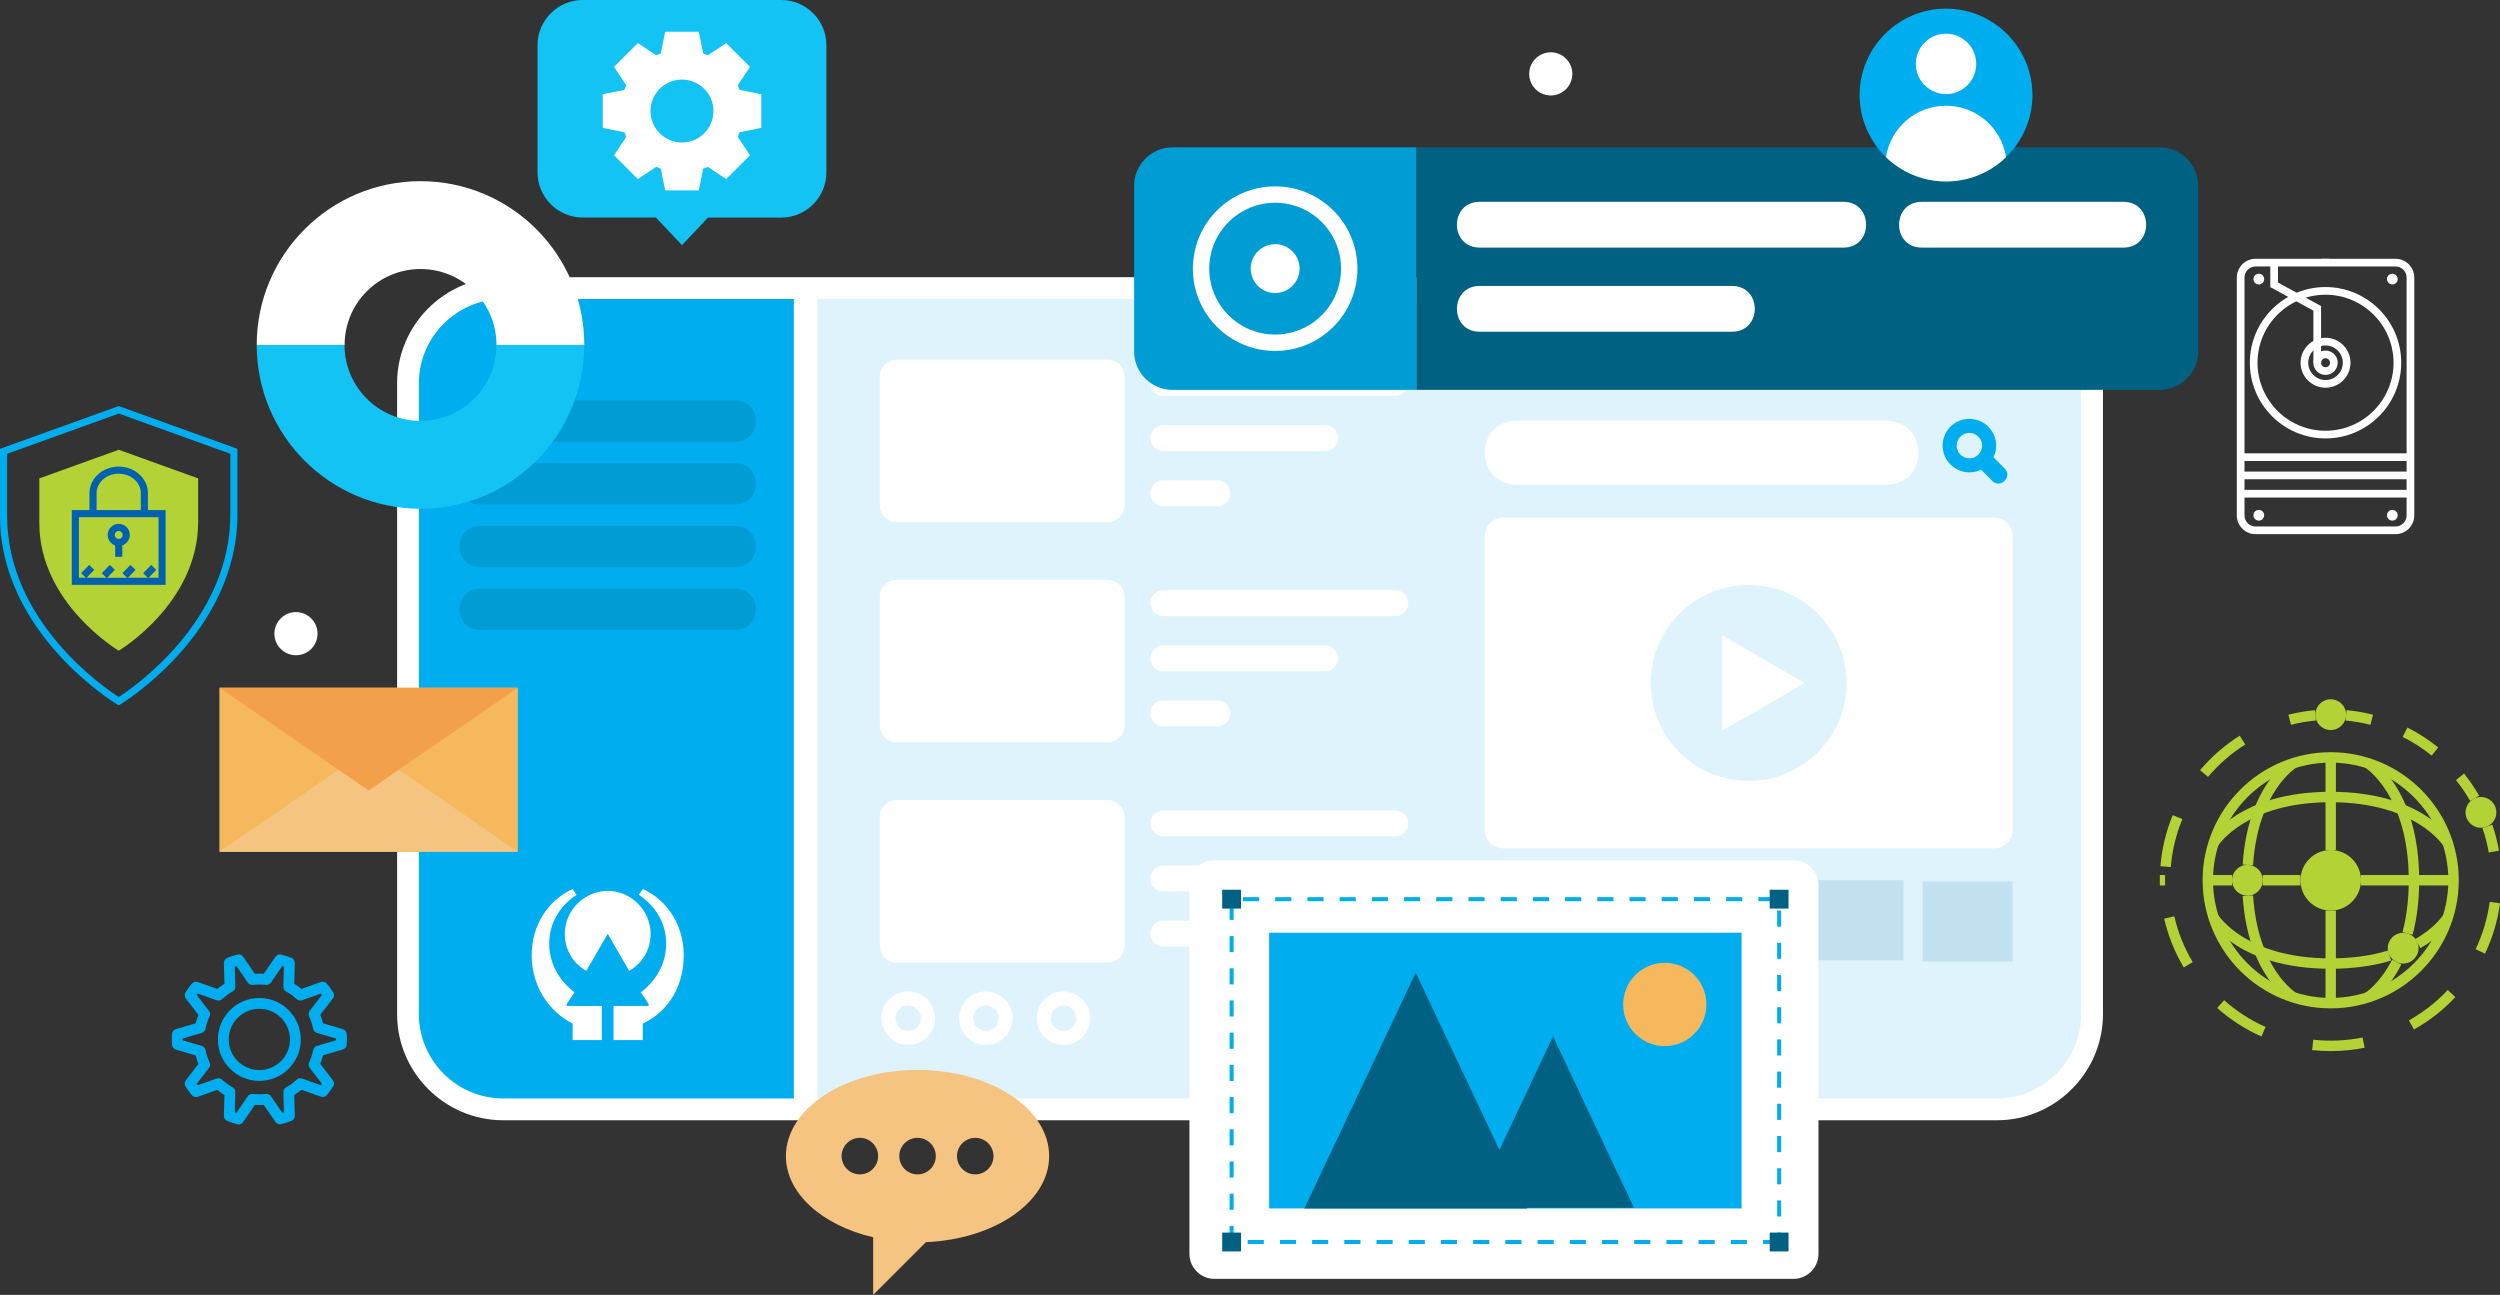 <?xml version="1.0" encoding="utf-8"?>
<!-- FENACREP  -->
<svg version="1.0" id="Capa_1" xmlns="http://www.w3.org/2000/svg" xmlns:xlink="http://www.w3.org/1999/xlink" x="0px" y="0px"
	 viewBox="0 0 723.05 374.5" style="enable-background:new 0 0 723.05 374.5;" xml:space="preserve">
<rect x="0" y="0" width="723.05" height="374.5" fill="#333333" stroke="none"/>
<style type="text/css">
	.st0{fill-rule:evenodd;clip-rule:evenodd;fill:#FFFFFF;}
	.st1{fill-rule:evenodd;clip-rule:evenodd;fill:#DFF3FD;}
	.st2{fill-rule:evenodd;clip-rule:evenodd;fill:#00AEEF;}
	.st3{fill-rule:evenodd;clip-rule:evenodd;fill:#009DD5;}
	.st4{fill-rule:evenodd;clip-rule:evenodd;fill:#C2E2F1;}
	.st5{fill-rule:evenodd;clip-rule:evenodd;fill:#006183;}
	.st6{fill-rule:evenodd;clip-rule:evenodd;fill:#12C3F4;}
	.st7{fill-rule:evenodd;clip-rule:evenodd;fill:#F6B85D;}
	.st8{fill-rule:evenodd;clip-rule:evenodd;fill:#F4C480;}
	.st9{fill-rule:evenodd;clip-rule:evenodd;fill:#F3A04B;}
	.st10{fill-rule:evenodd;clip-rule:evenodd;fill:#B2D235;}
	.st11{fill-rule:evenodd;clip-rule:evenodd;fill:#0062AF;}
</style>
<path class="st0" d="M145.52,80.17h432.03c16.87,0,30.67,13.8,30.67,30.67v182.49c0,16.87-13.8,30.67-30.67,30.67H145.52
	c-16.87,0-30.67-13.8-30.67-30.67V110.84C114.85,93.97,128.65,80.17,145.52,80.17z"/>
<path class="st1" d="M236.38,86.47h341.17c13.4,0,24.37,10.96,24.37,24.37v182.49c0,13.4-10.96,24.37-24.37,24.37H236.38V86.47z"/>
<path class="st2" d="M145.52,86.47h84.08v231.22h-84.08c-13.4,0-24.37-10.96-24.37-24.37V110.84
	C121.16,97.44,132.12,86.47,145.52,86.47z"/>
<path class="st0" d="M163.35,270.08c0-6.77,5.64-12.41,12.41-12.41c6.77,0,12.41,5.64,12.41,12.41c0,4.51-2.26,8.46-6.2,10.71
	c-6.2-10.71-6.2-10.71-6.2-10.71c0-0.56,0-0.56,0,0c-6.2,10.71-6.2,10.71-6.2,10.71C165.61,278.54,163.35,274.59,163.35,270.08
	L163.35,270.08z"/>
<path class="st0" d="M185.91,257.11c7.33,3.38,11.84,10.71,11.84,19.17c0,9.02-4.51,16.35-11.84,19.74v4.78h-8.46v-9.86
	c10.15,0,10.15,0,10.15,0v-0.56c-2.26-3.38-2.26-3.38-2.26-3.38c4.51-3.38,7.33-8.46,7.33-14.1c0-5.64-2.82-10.71-7.9-14.1
	L185.91,257.11L185.91,257.11z M165.61,300.8v-4.78c-6.77-3.38-11.84-10.71-11.84-19.74c0-8.46,4.51-15.79,11.84-19.17
	c1.13,1.69,1.13,1.69,1.13,1.69c-5.08,3.38-7.9,8.46-7.9,14.1c0,5.64,2.82,10.71,7.33,14.1c-2.26,3.38-2.26,3.38-2.26,3.38v0.56
	c10.15,0,10.15,0,10.15,0v9.86H165.61z"/>
<g>
	<path class="st0" d="M259.33,104.03h61.03c2.68,0,4.87,2.19,4.87,4.87v37.25c0,2.68-2.19,4.87-4.87,4.87h-61.03
		c-2.68,0-4.87-2.19-4.87-4.87V108.9C254.46,106.22,256.65,104.03,259.33,104.03z"/>
	<path class="st0" d="M336.44,107.01h67.11c2.07,0,3.75,1.69,3.75,3.75v0c0,2.07-1.69,3.75-3.75,3.75h-67.11
		c-2.07,0-3.75-1.69-3.75-3.75v0C332.69,108.7,334.38,107.01,336.44,107.01z"/>
	<path class="st0" d="M336.44,122.96h46.81c2.07,0,3.75,1.69,3.75,3.75v0c0,2.07-1.69,3.75-3.75,3.75h-46.81
		c-2.07,0-3.75-1.69-3.75-3.75v0C332.69,124.65,334.38,122.96,336.44,122.96z"/>
	<path class="st0" d="M336.44,138.91h15.66c2.07,0,3.75,1.69,3.75,3.75v0c0,2.06-1.69,3.75-3.75,3.75h-15.66
		c-2.07,0-3.75-1.69-3.75-3.75v0C332.69,140.6,334.38,138.91,336.44,138.91z"/>
</g>
<g>
	<path class="st0" d="M259.33,167.71h61.03c2.68,0,4.87,2.19,4.87,4.87v37.25c0,2.68-2.19,4.87-4.87,4.87h-61.03
		c-2.68,0-4.87-2.19-4.87-4.87v-37.25C254.46,169.9,256.65,167.71,259.33,167.71z"/>
	<path class="st0" d="M336.44,170.7h67.11c2.07,0,3.75,1.69,3.75,3.75v0c0,2.07-1.69,3.75-3.75,3.75h-67.11
		c-2.07,0-3.75-1.69-3.75-3.75v0C332.69,172.38,334.38,170.7,336.44,170.7z"/>
	<path class="st0" d="M336.44,186.64h46.81c2.07,0,3.75,1.69,3.75,3.75v0c0,2.07-1.69,3.75-3.75,3.75h-46.81
		c-2.07,0-3.75-1.69-3.75-3.75v0C332.69,188.33,334.38,186.64,336.44,186.64z"/>
	<path class="st0" d="M336.44,202.59h15.66c2.07,0,3.75,1.69,3.75,3.75v0c0,2.06-1.69,3.75-3.75,3.75h-15.66
		c-2.07,0-3.75-1.69-3.75-3.75v0C332.69,204.28,334.38,202.59,336.44,202.59z"/>
</g>
<g>
	<path class="st0" d="M259.33,231.4h61.03c2.68,0,4.87,2.19,4.87,4.87v37.25c0,2.68-2.19,4.87-4.87,4.87h-61.03
		c-2.68,0-4.87-2.19-4.87-4.87v-37.25C254.46,233.59,256.65,231.4,259.33,231.4z"/>
	<path class="st0" d="M336.44,234.38h67.11c2.07,0,3.75,1.69,3.75,3.75v0c0,2.07-1.69,3.75-3.75,3.75h-67.11
		c-2.07,0-3.75-1.69-3.75-3.75v0C332.69,236.07,334.38,234.38,336.44,234.38z"/>
	<path class="st0" d="M336.44,250.33h46.81c2.07,0,3.75,1.69,3.75,3.75v0c0,2.07-1.69,3.75-3.75,3.75h-46.81
		c-2.07,0-3.75-1.69-3.75-3.75v0C332.69,252.02,334.38,250.33,336.44,250.33z"/>
	<path class="st0" d="M336.44,266.27h15.66c2.07,0,3.75,1.69,3.75,3.75v0c0,2.06-1.69,3.75-3.75,3.75h-15.66
		c-2.07,0-3.75-1.69-3.75-3.75v0C332.69,267.96,334.38,266.27,336.44,266.27z"/>
</g>
<path class="st0" d="M438.75,121.69h106.76c12.46,0,12.46,18.52,0,18.52H438.75C426.29,140.21,426.29,121.69,438.75,121.69z"/>
<path class="st2" d="M564.11,123.41c3.02-3.02,7.92-3.02,10.95,0c2.39,2.39,2.89,5.97,1.49,8.85l3.34,3.34
	c0.91,0.91,0.91,2.41,0,3.32l-0.26,0.26c-0.91,0.91-2.41,0.91-3.32,0l-3.34-3.34c-2.88,1.4-6.46,0.9-8.85-1.49
	C561.09,131.34,561.09,126.43,564.11,123.41L564.11,123.41z M566.99,126.28c-1.44,1.44-1.44,3.77,0,5.2c1.44,1.44,3.77,1.44,5.2,0
	c1.44-1.44,1.44-3.77,0-5.2C570.75,124.85,568.42,124.85,566.99,126.28z"/>
<path class="st3" d="M138.85,115.81h73.83c7.91,0,7.91,11.96,0,11.96h-73.83C130.94,127.76,130.94,115.81,138.85,115.81z"/>
<path class="st3" d="M138.85,133.95h73.83c7.91,0,7.91,11.96,0,11.96h-73.83C130.94,145.91,130.94,133.95,138.85,133.95z"/>
<path class="st3" d="M138.85,152.1h73.83c7.91,0,7.91,11.96,0,11.96h-73.83C130.94,164.06,130.94,152.1,138.85,152.1z"/>
<path class="st3" d="M138.85,170.25h73.83c7.91,0,7.91,11.96,0,11.96h-73.83C130.94,182.2,130.94,170.25,138.85,170.25z"/>
<path class="st0" d="M262.68,286.75c4.28,0,7.74,3.47,7.74,7.74c0,4.27-3.47,7.74-7.74,7.74c-4.27,0-7.74-3.47-7.74-7.74
	C254.93,290.21,258.4,286.75,262.68,286.75L262.68,286.75z M262.68,290.81c-2.03,0-3.68,1.65-3.68,3.68s1.65,3.68,3.68,3.68
	c2.03,0,3.68-1.65,3.68-3.68S264.71,290.81,262.68,290.81z"/>
<path class="st0" d="M285.14,286.75c4.28,0,7.74,3.47,7.74,7.74c0,4.27-3.47,7.74-7.74,7.74c-4.27,0-7.74-3.47-7.74-7.74
	C277.4,290.21,280.86,286.75,285.14,286.75L285.14,286.75z M285.14,290.81c-2.03,0-3.68,1.65-3.68,3.68s1.65,3.68,3.68,3.68
	c2.03,0,3.68-1.65,3.68-3.68S287.17,290.81,285.14,290.81z"/>
<path class="st0" d="M307.6,286.75c4.28,0,7.74,3.47,7.74,7.74c0,4.27-3.47,7.74-7.74,7.74c-4.28,0-7.74-3.47-7.74-7.74
	C299.86,290.21,303.32,286.75,307.6,286.75L307.6,286.75z M307.6,290.81c-2.03,0-3.68,1.65-3.68,3.68s1.65,3.68,3.68,3.68
	c2.03,0,3.68-1.65,3.68-3.68S309.63,290.81,307.6,290.81z"/>
<path class="st0" d="M434.72,149.72h142.05c2.92,0,5.3,2.39,5.3,5.3v85.03c0,2.92-2.39,5.3-5.3,5.3H434.72c-2.92,0-5.3-2.39-5.3-5.3
	v-85.03C429.42,152.1,431.8,149.72,434.72,149.72L434.72,149.72z M505.75,169.21c-15.64,0-28.32,12.68-28.32,28.32
	c0,15.64,12.68,28.32,28.32,28.32c15.64,0,28.32-12.68,28.32-28.32C534.07,181.89,521.39,169.21,505.75,169.21z"/>
<polygon class="st0" points="521.97,197.53 510.02,204.44 498.07,211.34 498.07,197.53 498.07,183.73 510.02,190.63 "/>
<rect x="429.42" y="254.56" class="st4" width="26.04" height="23.16"/>
<rect x="461.1" y="254.56" class="st4" width="26.04" height="23.16"/>
<rect x="492.79" y="254.56" class="st4" width="26.04" height="23.16"/>
<rect x="524.47" y="254.56" class="st4" width="26.04" height="23.16"/>
<rect x="429.42" y="282.7" class="st4" width="26.04" height="23.16"/>
<rect x="461.1" y="282.7" class="st4" width="26.04" height="23.16"/>
<path class="st5" d="M409.6,42.62h215.07c6.1,0,11.09,4.99,11.09,11.09v47.95c0,6.1-4.99,11.09-11.09,11.09H409.6V42.62z"/>
<path class="st3" d="M339.1,42.62h70.5v70.14h-70.5c-6.1,0-11.09-4.99-11.09-11.09V53.72C328.01,47.61,333,42.62,339.1,42.62z"/>
<path class="st0" d="M368.8,53.9c13.14,0,23.8,10.65,23.8,23.8c0,13.14-10.65,23.8-23.8,23.8c-13.14,0-23.8-10.65-23.8-23.8
	C345.01,64.55,355.66,53.9,368.8,53.9L368.8,53.9z M368.8,58.64c-10.52,0-19.06,8.53-19.06,19.06s8.53,19.06,19.06,19.06
	c10.52,0,19.06-8.53,19.06-19.06S379.33,58.64,368.8,58.64z"/>
<path class="st0" d="M368.8,84.76c3.89,0,7.07-3.17,7.07-7.07s-3.18-7.07-7.07-7.07c-3.89,0-7.07,3.17-7.07,7.07
	S364.91,84.76,368.8,84.76z"/>
<path class="st0" d="M427.94,58.37h105.21c8.76,0,8.76,13.24,0,13.24H427.94C419.18,71.61,419.18,58.37,427.94,58.37z"/>
<path class="st0" d="M427.94,82.7h73.01c8.76,0,8.76,13.24,0,13.24h-73.01C419.18,95.94,419.18,82.7,427.94,82.7z"/>
<path class="st0" d="M555.82,58.37h58.32c8.76,0,8.76,13.24,0,13.24h-58.32C547.06,71.61,547.06,58.37,555.82,58.37z"/>
<rect x="556.03" y="254.94" class="st4" width="26.04" height="23.16"/>
<path class="st6" d="M168.98,99.77c0,26.16-21.21,47.37-47.37,47.37s-47.37-21.21-47.37-47.37h25.4c0,12.13,9.83,21.96,21.96,21.96
	s21.96-9.83,21.96-21.96H168.98z"/>
<path class="st0" d="M74.25,99.77c0-26.16,21.21-47.37,47.37-47.37s47.37,21.21,47.37,47.37h-25.4c0-12.13-9.83-21.96-21.96-21.96
	s-21.96,9.83-21.96,21.96H74.25z"/>
<path class="st2" d="M562.83,52.48c13.76,0,24.99-11.23,24.99-24.99S576.59,2.5,562.83,2.5c-13.76,0-24.99,11.23-24.99,24.99
	S549.06,52.48,562.83,52.48z"/>
<path class="st0" d="M580.2,45.46c-4.5,4.35-10.62,7.02-17.37,7.02c-6.75,0-12.87-2.68-17.37-7.02c1.3-8.43,8.58-14.88,17.37-14.88
	C571.62,30.58,578.9,37.03,580.2,45.46z"/>
<path class="st0" d="M562.83,27.22c4.82,0,8.74-3.93,8.74-8.74s-3.93-8.74-8.74-8.74s-8.74,3.93-8.74,8.74
	S558.01,27.22,562.83,27.22z"/>
<path class="st6" d="M197.24,70.9l4.85-5.13l2.68-2.84h21.2c7.17,0,13.04-5.87,13.04-13.04V13.04c0-7.17-5.87-13.04-13.04-13.04
	h-57.46c-7.17,0-13.04,5.87-13.04,13.04v36.83c0,7.17,5.87,13.04,13.04,13.04h21.2l2.68,2.84L197.24,70.9z"/>
<path class="st0" d="M197.24,41.21c-5.02,0-9.1-4.07-9.1-9.1c0-5.02,4.07-9.09,9.1-9.09c5.02,0,9.1,4.07,9.1,9.09
	C206.34,37.14,202.26,41.21,197.24,41.21L197.24,41.21z M220.19,36.99v-9.73l-6.27-1.26l0,0c-0.17-0.46-0.36-0.91-0.56-1.35
	l0.01,0.01l3.54-5.32l-6.88-6.88l-5.32,3.54l0.01,0.01c-0.44-0.2-0.89-0.39-1.35-0.56l0,0l-1.26-6.27h-9.73l-1.26,6.27
	c-0.46,0.17-0.91,0.36-1.34,0.56l0.01-0.01l-5.32-3.54l-6.88,6.88l3.54,5.32l0.01-0.01c-0.21,0.44-0.4,0.89-0.56,1.35l0,0
	l-6.26,1.26v9.73l6.26,1.26c0.17,0.46,0.36,0.9,0.56,1.35l-0.01-0.01l-3.54,5.32l6.88,6.88l5.32-3.54l-0.01-0.01
	c0.44,0.21,0.89,0.4,1.34,0.56l1.26,6.27h9.73l1.26-6.27l0,0c0.46-0.17,0.91-0.36,1.35-0.56l-0.01,0.01l5.32,3.54l6.88-6.88
	l-3.54-5.32l-0.01,0.01c0.2-0.44,0.4-0.89,0.56-1.35L220.19,36.99z"/>
<path class="st0" d="M448.51,27.61c3.44,0,6.24-2.8,6.24-6.24c0-3.44-2.8-6.24-6.24-6.24c-3.44,0-6.24,2.8-6.24,6.24
	C442.27,24.81,445.08,27.61,448.51,27.61z"/>
<path class="st0" d="M85.6,189.51c3.44,0,6.24-2.8,6.24-6.24c0-3.44-2.8-6.24-6.24-6.24c-3.44,0-6.24,2.8-6.24,6.24
	C79.36,186.71,82.16,189.51,85.6,189.51z"/>
<path class="st0" d="M351.21,248.81h167.53c3.96,0,7.2,3.24,7.2,7.21v106.64c0,3.96-3.24,7.21-7.2,7.21H351.21
	c-3.96,0-7.2-3.24-7.2-7.21V256.02C344.01,252.06,347.25,248.81,351.21,248.81z"/>
<rect x="367.06" y="269.76" class="st2" width="136.64" height="79.75"/>
<polygon class="st5" points="449.17,299.74 433.67,332.57 409.45,281.3 377.24,349.51 441.66,349.51 441.58,349.32 472.59,349.32 
	"/>
<path class="st7" d="M481.49,278.47c-6.65,0-12.04,5.39-12.04,12.04c0,6.65,5.39,12.04,12.04,12.04c6.65,0,12.04-5.39,12.04-12.04
	C493.53,283.86,488.14,278.47,481.49,278.47z"/>
<path class="st2" d="M505.24,358.63h-4.66v1.16h4.66V358.63L505.24,358.63z M495.93,358.63h-4.66v1.16h4.66V358.63L495.93,358.63z
	 M486.62,358.63h-4.66v1.16h4.66V358.63L486.62,358.63z M477.3,358.63h-4.66v1.16h4.66V358.63L477.3,358.63z M467.99,358.63h-4.66
	v1.16h4.66V358.63L467.99,358.63z M458.67,358.63h-4.66v1.16h4.66V358.63L458.67,358.63z M449.36,358.63h-4.66v1.16h4.66V358.63
	L449.36,358.63z M440.04,358.63h-4.66v1.16h4.66V358.63L440.04,358.63z M430.73,358.63h-4.66v1.16h4.66V358.63L430.73,358.63z
	 M421.41,358.63h-4.66v1.16h4.66V358.63L421.41,358.63z M412.1,358.63h-4.66v1.16h4.66V358.63L412.1,358.63z M402.78,358.63h-4.66
	v1.16h4.66V358.63L402.78,358.63z M393.47,358.63h-4.66v1.16h4.66V358.63L393.47,358.63z M384.15,358.63h-4.66v1.16h4.66V358.63
	L384.15,358.63z M374.84,358.63h-4.66v1.16h4.66V358.63L374.84,358.63z M365.52,358.63h-4.66v1.16h4.66V358.63L365.52,358.63z
	 M356.21,358.63v0.58h0.58v-4.66h-1.16v5.24h0.58V358.63L356.21,358.63z M356.79,349.9v-4.66h-1.16v4.66H356.79L356.79,349.9z
	 M356.79,340.59v-4.66h-1.16v4.66H356.79L356.79,340.59z M356.79,331.27v-4.66h-1.16v4.66H356.79L356.79,331.27z M356.79,321.96
	v-4.66h-1.16v4.66H356.79L356.79,321.96z M356.79,312.64v-4.66h-1.16v4.66H356.79L356.79,312.64z M356.79,303.33v-4.66h-1.16v4.66
	H356.79L356.79,303.33z M356.79,294.01v-4.66h-1.16v4.66H356.79L356.79,294.01z M356.79,284.7v-4.66h-1.16v4.66H356.79L356.79,284.7
	z M356.79,275.38v-4.66h-1.16v4.66H356.79L356.79,275.38z M356.79,266.07v-4.66h-1.16v4.66H356.79L356.79,266.07z M359.51,260.64
	h4.66v-1.17h-4.66V260.64L359.51,260.64z M368.82,260.64h4.66v-1.17h-4.66V260.64L368.82,260.64z M378.14,260.64h4.66v-1.17h-4.66
	V260.64L378.14,260.64z M387.45,260.64h4.66v-1.17h-4.66V260.64L387.45,260.64z M396.77,260.64h4.66v-1.17h-4.66V260.64
	L396.77,260.64z M406.08,260.64h4.66v-1.17h-4.66V260.64L406.08,260.64z M415.4,260.64h4.66v-1.17h-4.66V260.64L415.4,260.64z
	 M424.71,260.64h4.66v-1.17h-4.66V260.64L424.71,260.64z M434.03,260.64h4.66v-1.17h-4.66V260.64L434.03,260.64z M443.34,260.64H448
	v-1.17h-4.66V260.64L443.34,260.64z M452.65,260.64h4.66v-1.17h-4.66V260.64L452.65,260.64z M461.97,260.64h4.66v-1.17h-4.66V260.64
	L461.97,260.64z M471.28,260.64h4.66v-1.17h-4.66V260.64L471.28,260.64z M480.6,260.64h4.66v-1.17h-4.66V260.64L480.6,260.64z
	 M489.91,260.64h4.66v-1.17h-4.66V260.64L489.91,260.64z M499.23,260.64h4.66v-1.17h-4.66V260.64L499.23,260.64z M508.54,260.64
	h4.66v-1.17h-4.66V260.64L508.54,260.64z M513.98,263.35v4.66h1.16v-4.66H513.98L513.98,263.35z M513.98,272.67v4.66h1.16v-4.66
	H513.98L513.98,272.67z M513.98,281.98v4.66h1.16v-4.66H513.98L513.98,281.98z M513.98,291.3v4.66h1.16v-4.66H513.98L513.98,291.3z
	 M513.98,300.61v4.66h1.16v-4.66H513.98L513.98,300.61z M513.98,309.93v4.66h1.16v-4.66H513.98L513.98,309.93z M513.98,319.24v4.66
	h1.16v-4.66H513.98L513.98,319.24z M513.98,328.56v4.66h1.16v-4.66H513.98L513.98,328.56z M513.98,337.87v4.66h1.16v-4.66H513.98
	L513.98,337.87z M513.98,347.18v4.66h1.16v-4.66H513.98L513.98,347.18z M513.98,356.5v2.13h-4.07v1.16h5.24v-3.3H513.98z"/>
<rect x="511.83" y="257.33" class="st5" width="5.45" height="5.45"/>
<rect x="353.48" y="257.33" class="st5" width="5.45" height="5.45"/>
<rect x="511.83" y="356.49" class="st5" width="5.45" height="5.45"/>
<rect x="353.48" y="356.49" class="st5" width="5.45" height="5.45"/>
<rect x="63.46" y="198.91" class="st7" width="86.31" height="47.44"/>
<polygon class="st8" points="106.62,246.35 149.78,246.35 106.62,216.63 63.46,246.35 "/>
<polygon class="st9" points="106.62,198.91 63.46,198.91 106.62,228.62 149.78,198.91 "/>
<path class="st8" d="M282.06,339.65c-2.92,0-5.28-2.36-5.28-5.28c0-2.91,2.36-5.28,5.28-5.28c2.92,0,5.28,2.36,5.28,5.28
	C287.34,337.29,284.98,339.65,282.06,339.65L282.06,339.65z M265.37,339.65c-2.92,0-5.28-2.36-5.28-5.28c0-2.91,2.36-5.28,5.28-5.28
	c2.91,0,5.28,2.36,5.28,5.28C270.65,337.29,268.29,339.65,265.37,339.65L265.37,339.65z M248.69,339.65c-2.91,0-5.28-2.36-5.28-5.28
	c0-2.91,2.36-5.28,5.28-5.28c2.92,0,5.28,2.36,5.28,5.28C253.97,337.29,251.6,339.65,248.69,339.65L248.69,339.65z M265.37,309.44
	c-21.03,0-38.07,11.16-38.07,24.93c0,10.82,10.53,20.03,25.24,23.48v16.65l15.25-15.25c19.9-0.82,35.65-11.64,35.65-24.88
	C303.44,320.6,286.4,309.44,265.37,309.44z"/>
<path class="st10" d="M674.08,220.56c-18.76,0-34.03,15.26-34.03,34.03c0,18.76,15.26,34.03,34.03,34.03
	c18.77,0,34.03-15.27,34.03-34.03C708.11,235.83,692.85,220.56,674.08,220.56L674.08,220.56z M674.08,291.64
	c-20.43,0-37.04-16.62-37.04-37.05c0-20.42,16.62-37.04,37.04-37.04c20.43,0,37.04,16.62,37.04,37.04
	C711.13,275.02,694.51,291.64,674.08,291.64z"/>
<path class="st10" d="M719.79,246.55c-0.42-2.4-1.03-4.78-1.82-7.06l2.85-0.98c0.84,2.43,1.49,4.97,1.94,7.52L719.79,246.55z"/>
<path class="st10" d="M638.6,224.69l-2.3-1.94c3.3-3.9,7.15-7.26,11.47-9.98l1.61,2.55C645.32,217.87,641.7,221.03,638.6,224.69
	L638.6,224.69z M627.84,250.77l-3-0.24c0.41-5.1,1.61-10.08,3.56-14.78l2.79,1.15C629.35,241.31,628.23,245.98,627.84,250.77
	L627.84,250.77z M718.72,275.82l-2.72-1.29c2.06-4.33,3.43-8.93,4.07-13.68l2.98,0.4C722.37,266.31,720.91,271.21,718.72,275.82
	L718.72,275.82z M631.58,279.8c-2.61-4.39-4.51-9.14-5.66-14.11l2.94-0.68c1.07,4.67,2.86,9.12,5.31,13.25L631.58,279.8
	L631.58,279.8z M698.17,297.75l-1.47-2.63c4.18-2.34,7.96-5.3,11.24-8.8l2.2,2.06C706.65,292.11,702.62,295.26,698.17,297.75
	L698.17,297.75z M654.04,299.77c-4.66-2.07-8.96-4.84-12.78-8.24l2-2.25c3.59,3.19,7.63,5.79,12,7.74L654.04,299.77L654.04,299.77z
	 M674.08,304c-1.8,0-3.6-0.1-5.36-0.29l0.32-3c4.71,0.51,9.61,0.29,14.27-0.65l0.59,2.96C680.69,303.68,677.39,304,674.08,304z"/>
<path class="st10" d="M662.59,209.63l-0.74-2.92c2.5-0.64,5.08-1.08,7.66-1.32l0.27,3C667.36,208.62,664.94,209.03,662.59,209.63z"
	/>
<path class="st10" d="M685.58,209.63c-2.35-0.6-4.76-1.01-7.19-1.24l0.28-3c2.58,0.23,5.16,0.68,7.66,1.32L685.58,209.63z"/>
<path class="st10" d="M703.28,218.53c-2.58-2.1-5.4-3.92-8.37-5.41l1.36-2.7c3.16,1.59,6.16,3.53,8.91,5.76L703.28,218.53z"/>
<path class="st10" d="M714.41,231.64c-1.2-2.1-2.57-4.13-4.1-6.03l2.35-1.88c1.62,2.02,3.09,4.19,4.37,6.42L714.41,231.64z"/>
<path class="st10" d="M641.48,244.65l-2.58-1.55c0.34-0.58,8.77-14.1,35.18-14.1c26.42,0,34.84,13.52,35.18,14.1l-2.58,1.55
	c-0.08-0.12-8.02-12.63-32.6-12.63C649.5,232.01,641.56,244.53,641.48,244.65z"/>
<path class="st10" d="M678.54,206.69c0,2.46-1.99,4.45-4.45,4.45c-2.46,0-4.45-1.99-4.45-4.45c0-2.45,1.99-4.45,4.45-4.45
	C676.54,202.24,678.54,204.23,678.54,206.69z"/>
<path class="st10" d="M654.45,254.59c0,2.46-1.99,4.45-4.45,4.45c-2.46,0-4.45-1.99-4.45-4.45s1.99-4.45,4.45-4.45
	C652.46,250.14,654.45,252.14,654.45,254.59z"/>
<path class="st10" d="M682.84,254.59c0,4.84-3.92,8.76-8.75,8.76c-4.84,0-8.75-3.92-8.75-8.76c0-4.84,3.92-8.75,8.75-8.75
	C678.92,245.84,682.84,249.76,682.84,254.59z"/>
<path class="st10" d="M699.49,274.23c0,2.46-1.99,4.45-4.45,4.45c-2.46,0-4.45-1.99-4.45-4.45c0-2.46,1.99-4.45,4.45-4.45
	C697.5,269.78,699.49,271.77,699.49,274.23z"/>
<path class="st10" d="M721.99,234.96c0,2.46-1.99,4.45-4.45,4.45c-2.46,0-4.45-1.99-4.45-4.45c0-2.46,1.99-4.45,4.45-4.45
	C719.99,230.5,721.99,232.5,721.99,234.96z"/>
<rect x="672.58" y="263.35" class="st10" width="3.01" height="26.78"/>
<rect x="672.58" y="219.06" class="st10" width="3.01" height="26.78"/>
<rect x="682.84" y="253.08" class="st10" width="26.78" height="3.01"/>
<rect x="654.44" y="253.08" class="st10" width="10.89" height="3.01"/>
<rect x="638.55" y="253.08" class="st10" width="7" height="3.01"/>
<path class="st10" d="M662.6,289.78c-0.51-0.3-12.53-7.69-13.97-30.64l3.01-0.19c1.34,21.38,12.38,28.17,12.49,28.24L662.6,289.78z"
	/>
<path class="st10" d="M651.64,250.24l-3.01-0.19c1.44-22.96,13.45-30.34,13.97-30.64l1.54,2.59l-0.77-1.3l0.77,1.29
	C664.03,222.06,652.97,228.99,651.64,250.24z"/>
<path class="st10" d="M685.58,289.77l-1.56-2.58c0.04-0.02,4.28-2.68,7.81-9.61l2.68,1.37
	C690.58,286.71,685.78,289.65,685.58,289.77z"/>
<path class="st10" d="M697.77,270.35l-2.92-0.77c1.2-4.51,1.81-9.55,1.81-14.99c0-24.58-12.51-32.52-12.64-32.6l1.56-2.58
	c0.57,0.35,14.09,8.77,14.09,35.18C699.68,260.29,699.04,265.59,697.77,270.35z"/>
<path class="st10" d="M700.03,274.2l-1.49-2.62c5.86-3.34,8.12-7,8.15-7.04l2.59,1.55C709.17,266.26,706.64,270.44,700.03,274.2z"/>
<path class="st10" d="M674.08,280.19c-26.51,0-34.84-13.53-35.19-14.1l2.59-1.54l-1.3,0.77l1.29-0.78
	c0.08,0.13,7.93,12.64,32.6,12.64c6.1,0,11.69-0.76,16.61-2.26l0.88,2.89C686.37,279.38,680.48,280.19,674.08,280.19z"/>
<rect x="624.67" y="253.08" class="st10" width="1.51" height="3.01"/>
<path class="st2" d="M2.06,131.25v17.98c0,30.5,28.06,49.65,32.28,52.35c4.21-2.71,32.28-21.91,32.28-52.8v-17.54l-32.28-11.63
	L2.06,131.25L2.06,131.25z M34.33,204l-0.53-0.31C33.47,203.48,0,183.2,0,149.24v-19.43l34.33-12.37l34.34,12.37v18.98
	c0,34.41-33.47,54.69-33.81,54.9L34.33,204z"/>
<path class="st10" d="M34.34,188.2c0,0-22.97-13.65-22.97-36.94v-12.9l22.97-8.28l22.97,8.28v12.59
	C57.31,174.55,34.34,188.2,34.34,188.2z"/>
<path class="st11" d="M22.82,167.1h2l-1.36-1.32l2.33-2.4l1.47,1.43l-2.22,2.29h5.75l-1.36-1.32l2.33-2.4l1.47,1.43l-2.22,2.29h5.75
	l-1.36-1.32l2.33-2.4l1.47,1.43L37,167.1h5.76l-1.36-1.32l2.33-2.4l1.47,1.43l-2.22,2.29h2.87v-17.52H22.82V167.1L22.82,167.1z
	 M33.31,161.03v-3.29c-1.26-0.43-2.17-1.62-2.17-3.03c0-1.76,1.43-3.2,3.2-3.2c1.77,0,3.2,1.43,3.2,3.2c0,1.41-0.91,2.6-2.17,3.03
	v3.29H33.31L33.31,161.03z M34.33,153.57c0.63,0,1.15,0.51,1.15,1.14c0,0.63-0.51,1.15-1.15,1.15c-0.63,0-1.14-0.51-1.14-1.15
	C33.19,154.08,33.71,153.57,34.33,153.57L34.33,153.57z M40.73,147.52v-4.9c0-3.1-2.87-5.62-6.4-5.62c-3.53,0-6.39,2.52-6.39,5.62
	v4.9H40.73L40.73,147.52z M25.88,147.52v-4.9c0-4.23,3.79-7.67,8.45-7.67c4.66,0,8.45,3.44,8.45,7.67v4.9h5.12v21.63H20.77v-21.63
	H25.88z"/>
<rect x="671.49" y="74.85" class="st0" width="2.22" height="1.11"/>
<path class="st0" d="M672.59,85.24c-10.84,0-19.67,8.82-19.67,19.67c0,10.84,8.82,19.67,19.67,19.67c10.84,0,19.67-8.82,19.67-19.67
	C692.26,94.07,683.44,85.24,672.59,85.24L672.59,85.24z M672.59,126.8c-12.07,0-21.89-9.82-21.89-21.89s9.82-21.89,21.89-21.89
	c12.07,0,21.89,9.82,21.89,21.89S684.66,126.8,672.59,126.8z"/>
<path class="st0" d="M652.36,77.07c-1.77,0-3.21,1.44-3.21,3.21v68.78c0,1.77,1.44,3.21,3.21,3.21h40.47c1.77,0,3.21-1.44,3.21-3.21
	V80.28c0-1.77-1.44-3.21-3.21-3.21H652.36L652.36,77.07z M692.83,154.49h-40.47c-3,0-5.43-2.44-5.43-5.43V80.28
	c0-3,2.44-5.43,5.43-5.43h40.47c3,0,5.43,2.44,5.43,5.43v68.78C698.26,152.06,695.83,154.49,692.83,154.49z"/>
<polygon class="st0" points="671.3,104.91 669.08,104.91 669.08,89.84 656.62,83.04 656.62,75.96 658.84,75.96 658.84,81.72 
	671.3,88.52 "/>
<path class="st0" d="M654.84,80.72c0,0.86-0.7,1.55-1.55,1.55c-0.86,0-1.55-0.69-1.55-1.55c0-0.86,0.7-1.55,1.55-1.55
	C654.15,79.17,654.84,79.86,654.84,80.72z"/>
<path class="st0" d="M693.46,80.72c0,0.86-0.7,1.55-1.55,1.55c-0.86,0-1.55-0.69-1.55-1.55c0-0.86,0.7-1.55,1.55-1.55
	C692.76,79.17,693.46,79.86,693.46,80.72z"/>
<path class="st0" d="M654.84,149.02c0,0.86-0.7,1.55-1.55,1.55c-0.86,0-1.55-0.7-1.55-1.55c0-0.86,0.7-1.55,1.55-1.55
	C654.15,147.47,654.84,148.17,654.84,149.02z"/>
<path class="st0" d="M693.46,149.02c0,0.86-0.7,1.55-1.55,1.55c-0.86,0-1.55-0.7-1.55-1.55c0-0.86,0.7-1.55,1.55-1.55
	C692.76,147.47,693.46,148.17,693.46,149.02z"/>
<path class="st0" d="M672.59,99.91c-2.75,0-5,2.24-5,5c0,2.76,2.24,5,5,5c2.76,0,5-2.24,5-5
	C677.59,102.15,675.35,99.91,672.59,99.91L672.59,99.91z M672.59,112.13c-3.98,0-7.22-3.24-7.22-7.22c0-3.98,3.24-7.22,7.22-7.22
	c3.98,0,7.22,3.24,7.22,7.22C679.81,108.89,676.57,112.13,672.59,112.13z"/>
<path class="st0" d="M672.59,103.61c-0.72,0-1.3,0.58-1.3,1.3c0,0.71,0.58,1.3,1.3,1.3c0.72,0,1.3-0.58,1.3-1.3
	C673.89,104.19,673.31,103.61,672.59,103.61L672.59,103.61z M672.59,108.43c-1.94,0-3.52-1.58-3.52-3.52c0-1.94,1.58-3.52,3.52-3.52
	c1.94,0,3.52,1.58,3.52,3.52C676.11,106.85,674.54,108.43,672.59,108.43z"/>
<rect x="648.04" y="131.11" class="st0" width="49.12" height="2.22"/>
<rect x="648.04" y="136.39" class="st0" width="49.12" height="2.22"/>
<rect x="648.04" y="141.68" class="st0" width="49.12" height="2.22"/>
<path class="st2" d="M75.01,291.77c-4.88,0-8.86,3.97-8.86,8.86c0,4.88,3.97,8.86,8.86,8.86c4.88,0,8.86-3.97,8.86-8.86
	C83.87,295.74,79.89,291.77,75.01,291.77L75.01,291.77z M92.68,303.85h0.03H92.68L92.68,303.85z M67.91,321.65l0.16-5.77
	c0.02-0.58-0.29-1.13-0.8-1.41c-1.09-0.61-2.11-1.36-3.03-2.21c-0.43-0.4-1.04-0.52-1.59-0.33l-5.44,1.93
	c-0.1-0.14-0.2-0.28-0.3-0.41l3.52-4.57c0.35-0.46,0.42-1.08,0.18-1.61c-0.53-1.14-0.92-2.34-1.16-3.57
	c-0.11-0.57-0.53-1.04-1.09-1.2l-5.53-1.63c0-0.08,0-0.17,0-0.25c0-0.09,0-0.17,0-0.26l5.53-1.63c0.56-0.17,0.98-0.63,1.09-1.2
	c0.24-1.22,0.63-2.42,1.16-3.57c0.25-0.53,0.18-1.15-0.18-1.61l-3.52-4.57c0.1-0.14,0.2-0.28,0.3-0.42l5.44,1.94
	c0.55,0.2,1.16,0.07,1.59-0.33c0.92-0.85,1.94-1.6,3.03-2.21c0.51-0.28,0.82-0.83,0.8-1.41l-0.16-5.77c0.16-0.05,0.32-0.1,0.48-0.16
	l3.26,4.76c0.33,0.48,0.9,0.74,1.48,0.67c1.23-0.15,2.52-0.15,3.75,0c0.58,0.07,1.15-0.19,1.48-0.67l3.27-4.76
	c0.16,0.05,0.32,0.1,0.48,0.16l-0.16,5.77c-0.02,0.58,0.29,1.13,0.8,1.41c1.09,0.61,2.12,1.36,3.03,2.21
	c0.43,0.39,1.04,0.52,1.59,0.33l5.43-1.94c0.1,0.14,0.2,0.28,0.3,0.42l-3.52,4.57c-0.36,0.46-0.43,1.08-0.18,1.61
	c0.52,1.14,0.92,2.34,1.16,3.57c0.11,0.57,0.53,1.03,1.09,1.2l5.54,1.63c0,0.09,0,0.17,0,0.26c0,0.08,0,0.17,0,0.25l-5.53,1.63
	c-0.56,0.16-0.98,0.63-1.09,1.2c-0.24,1.23-0.63,2.43-1.16,3.57c-0.25,0.53-0.18,1.15,0.18,1.61l3.52,4.57
	c-0.1,0.14-0.2,0.28-0.3,0.42l-5.43-1.93c-0.55-0.19-1.16-0.07-1.59,0.33c-0.92,0.85-1.94,1.6-3.03,2.21
	c-0.51,0.28-0.82,0.83-0.8,1.41l0.16,5.77c-0.16,0.05-0.32,0.11-0.49,0.16l-3.26-4.76c-0.33-0.48-0.9-0.74-1.48-0.67
	c-1.23,0.14-2.52,0.14-3.75,0c-0.57-0.07-1.15,0.19-1.48,0.67l-3.26,4.76C68.23,321.76,68.07,321.71,67.91,321.65L67.91,321.65z
	 M69.05,325.2c-0.13,0-0.26-0.02-0.39-0.05c-1-0.26-1.97-0.58-2.92-0.95c-0.61-0.24-1.01-0.84-0.99-1.5l0.17-5.97
	c-0.73-0.46-1.43-0.97-2.09-1.52l-5.63,2c-0.62,0.22-1.32,0.03-1.73-0.48c-0.65-0.79-1.25-1.62-1.8-2.49
	c-0.36-0.56-0.33-1.28,0.08-1.8l3.64-4.73c-0.32-0.8-0.59-1.62-0.8-2.46l-5.73-1.69c-0.63-0.19-1.08-0.75-1.12-1.41
	c-0.03-0.51-0.05-1.02-0.05-1.54c0-0.52,0.02-1.03,0.05-1.54c0.04-0.66,0.49-1.22,1.12-1.41l5.73-1.69c0.21-0.83,0.47-1.65,0.8-2.45
	l-3.64-4.73c-0.4-0.52-0.43-1.25-0.08-1.8c0.55-0.87,1.15-1.7,1.8-2.49c0.42-0.51,1.12-0.7,1.73-0.48l5.63,2
	c0.66-0.55,1.36-1.05,2.09-1.51l-0.17-5.97c-0.02-0.66,0.38-1.26,0.99-1.5c0.95-0.37,1.92-0.69,2.92-0.96
	c0.64-0.16,1.31,0.09,1.68,0.63l3.38,4.93c0.85-0.06,1.73-0.06,2.58,0l3.38-4.93c0.37-0.55,1.05-0.8,1.68-0.63
	c1,0.26,1.97,0.58,2.92,0.95c0.62,0.24,1.01,0.84,0.99,1.5l-0.17,5.97c0.73,0.46,1.42,0.96,2.08,1.51l5.63-2
	c0.62-0.22,1.32-0.03,1.74,0.48c0.65,0.79,1.25,1.62,1.8,2.49c0.36,0.55,0.33,1.28-0.08,1.8l-3.64,4.73c0.32,0.8,0.59,1.62,0.8,2.45
	l5.73,1.69c0.63,0.19,1.08,0.75,1.12,1.41c0.03,0.51,0.05,1.02,0.05,1.53c0,0.51-0.02,1.03-0.05,1.53
	c-0.04,0.66-0.49,1.22-1.12,1.41l-5.73,1.69c-0.21,0.83-0.48,1.66-0.8,2.46l3.64,4.73c0.4,0.52,0.44,1.24,0.08,1.8
	c-0.55,0.87-1.15,1.7-1.8,2.49c-0.42,0.51-1.11,0.7-1.74,0.48l-5.63-2c-0.66,0.55-1.36,1.06-2.08,1.52l0.17,5.97
	c0.02,0.66-0.38,1.26-0.99,1.5c-0.95,0.37-1.92,0.69-2.92,0.95c-0.63,0.17-1.31-0.08-1.69-0.63l-3.38-4.93
	c-0.85,0.06-1.72,0.06-2.58,0l-3.38,4.93C70.04,324.95,69.56,325.2,69.05,325.2L69.05,325.2z M75.01,312.62
	c-6.61,0-11.99-5.38-11.99-11.99c0-6.61,5.38-11.99,11.99-11.99c6.61,0,11.99,5.38,11.99,11.99C87,307.24,81.62,312.62,75.01,312.62
	z"/>
</svg>
